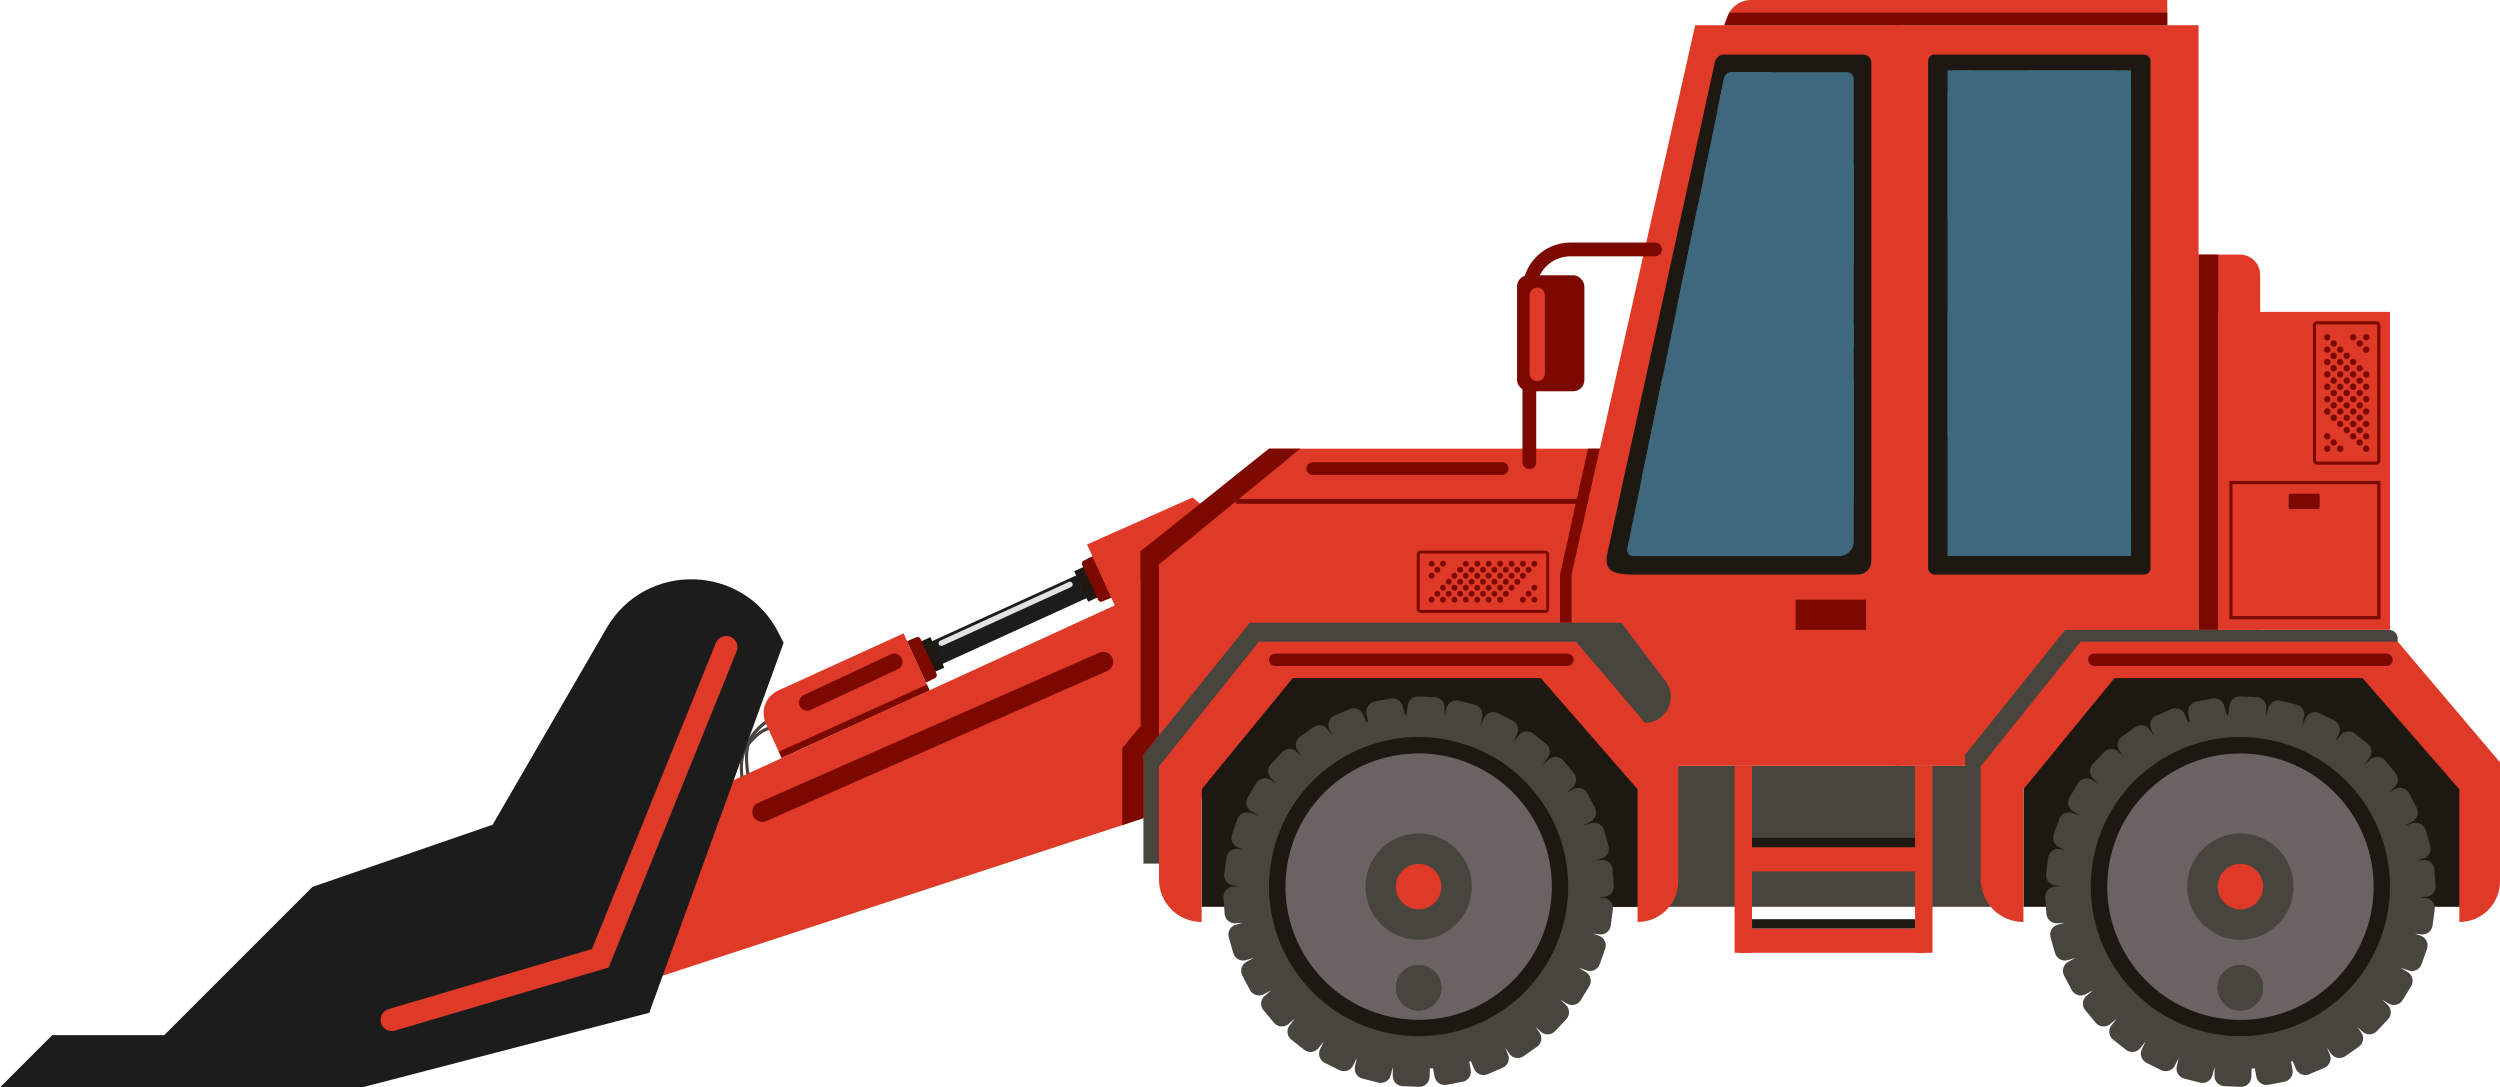 <?xml version="1.0" encoding="UTF-8"?>
<svg xmlns="http://www.w3.org/2000/svg" xmlns:xlink="http://www.w3.org/1999/xlink" viewBox="0 0 402.82 175.21">
  <defs>
    <style>
      .cls-1 {
        fill: #48443e;
      }

      .cls-1, .cls-2, .cls-3, .cls-4, .cls-5, .cls-6, .cls-7, .cls-8, .cls-9, .cls-10 {
        stroke-width: 0px;
      }

      .cls-11, .cls-6, .cls-8 {
        fill: #3d687d;
      }

      .cls-2 {
        fill: #1d1811;
      }

      .cls-3 {
        fill: #1c1c1c;
      }

      .cls-12 {
        isolation: isolate;
      }

      .cls-4 {
        fill: #df3a27;
      }

      .cls-5 {
        fill: none;
      }

      .cls-13 {
        clip-path: url(#clippath-1);
      }

      .cls-7 {
        fill: #e2e2e2;
      }

      .cls-14 {
        clip-path: url(#clippath);
      }

      .cls-8 {
        mix-blend-mode: screen;
      }

      .cls-9 {
        fill: #7c0900;
      }

      .cls-10 {
        fill: #6b6361;
      }
    </style>
    <clipPath id="clippath">
      <path id="SVGID" class="cls-5" d="M298.68,87.89V12.61c0-.54-.44-.99-.99-.99h-18.68c-.59,0-1.1.42-1.22,1l-15.6,75.77c-.13.62.35,1.2.98,1.2h33.81c.94,0,1.71-.76,1.71-1.71Z"/>
    </clipPath>
    <clipPath id="clippath-1">
      <rect id="SVGID-3" data-name="SVGID" class="cls-6" x="289.46" y="35.68" width="78.26" height="29.56" transform="translate(379.05 -278.13) rotate(90)"/>
    </clipPath>
  </defs>
  <g class="cls-12">
    <g id="Layer_2" data-name="Layer 2">
      <g id="Layer_1-2" data-name="Layer 1">
        <g>
          <g>
            <path class="cls-1" d="M130.21,117.16l-.05.52c-.47-.05-.92-.1-1.35-.15-3.6-.41-5.58-.63-8.2,2.75-1.54,1.98-.76,5.97-.13,9.18.17.86.33,1.67.43,2.38l-.52.07c-.1-.69-.26-1.5-.42-2.36-.64-3.31-1.45-7.43.23-9.6,2.8-3.61,5.02-3.36,8.68-2.95.42.05.87.1,1.34.14Z"/>
            <path class="cls-1" d="M131.04,115.54l-.05.52c-.47-.05-.92-.1-1.35-.15-3.6-.41-5.58-.63-8.2,2.75-1.54,1.98-.76,5.97-.13,9.18.17.86.33,1.67.43,2.38l-.52.07c-.1-.69-.26-1.5-.42-2.36-.65-3.31-1.45-7.43.23-9.6,2.8-3.61,5.02-3.36,8.68-2.95.42.05.87.1,1.34.15Z"/>
            <rect class="cls-3" x="159.55" y="85.38" width="4.03" height="29.88" transform="translate(137.36 288.95) rotate(-114.52)"/>
            <rect class="cls-2" x="172.48" y="92.98" width="5.41" height="2.12" transform="translate(162.35 292.47) rotate(-114.53)"/>
            <path class="cls-9" d="M173.51,92.34h6.19c.3,0,.54.24.54.54v1.59h-7.26v-1.59c0-.3.24-.54.54-.54Z" transform="translate(164.93 292.84) rotate(-114.52)"/>
            <rect class="cls-9" x="173.58" y="92.73" width="7.26" height=".78" transform="translate(166.05 293) rotate(-114.52)"/>
            <rect class="cls-2" x="147.37" y="104.5" width="5.41" height="2.12" transform="translate(183.82 -74.79) rotate(65.48)"/>
            <path class="cls-9" d="M145.57,105.14h6.18c.3,0,.54.24.54.54v1.59h-7.26v-1.59c0-.3.24-.54.54-.54Z" transform="translate(183.58 -73.13) rotate(65.48)"/>
            <path class="cls-4" d="M130.72,98.98h10.11v26.21h-6.12c-2.2,0-3.99-1.79-3.99-3.99v-22.22h0Z" transform="translate(181.39 -57.96) rotate(65.48)"/>
            <rect class="cls-9" x="144.42" y="106.09" width="7.26" height=".78" transform="translate(183.47 -72.41) rotate(65.47)"/>
            <polygon class="cls-9" points="149.79 111.24 149.36 110.3 125.49 121.12 125.95 122.12 149.79 111.24"/>
            <path class="cls-7" d="M151.27,103.82c-.1-.22,0-.48.22-.59l20.73-9.46c.22-.1.48,0,.59.22s0,.48-.22.59l-20.73,9.46c-.22.1-.48,0-.59-.22Z"/>
            <path class="cls-4" d="M175.15,87.74l8.46,18.54,20.99-7.51c3.31-1.49,3.95-4.79,1.18-7.13l-13.62-11.49-17.02,7.59Z"/>
            <path class="cls-9" d="M128.86,113.75c-.31-.66-.02-1.45.64-1.76l14.04-6.56c.66-.31,1.45-.02,1.76.64.31.66.02,1.45-.64,1.76l-14.04,6.56c-.66.31-1.45.02-1.76-.64Z"/>
          </g>
          <path class="cls-4" d="M225.81,118.21l-143.62,47.06c-5.3,1.74-11.03-.97-13.06-6.16s.34-11.06,5.41-13.39l137.38-62.99c9.96-4.57,21.72.18,25.72,10.39,4,10.21-1.41,21.68-11.83,25.09Z"/>
          <polygon class="cls-4" points="260.02 117.61 186.74 117.61 186.74 86.56 204.48 72.29 260.02 72.29 260.02 117.61"/>
          <rect class="cls-1" x="253.22" y="123.39" width="70" height="22.72"/>
          <polygon class="cls-4" points="305.76 123.39 253.22 123.39 253.22 92.57 273.14 4.06 305.76 4.06 305.76 123.39"/>
          <path class="cls-2" d="M262.76,92.57h36.62c1.18,0,2.14-.96,2.14-2.14V10.09c0-.72-.58-1.3-1.3-1.3h-22.59c-.47,0-.92.36-1.27,1.01l-17.26,78.84c-.59,2.5-.29,3.92,3.67,3.92Z"/>
          <path class="cls-6" d="M298.68,87.26V12.7c0-.59-.48-1.07-1.07-1.07h-18.55c-.62,0-1.15.43-1.27,1.04l-15.6,75.77c-.12.6.33,1.16.94,1.16h33.22c1.29,0,2.34-1.05,2.34-2.34Z"/>
          <g class="cls-14">
            <polygon class="cls-8" points="301.94 84.81 319.64 84.81 268.51 26.93 250.81 26.93 301.94 84.81"/>
            <polygon class="cls-8" points="292.39 108.71 310.08 108.71 258.96 50.83 241.26 50.83 292.39 108.71"/>
            <polygon class="cls-8" points="314.12 73.56 317.38 73.56 263.16 12.07 259.9 12.07 314.12 73.56"/>
            <polygon class="cls-8" points="308.54 53.83 322.75 53.83 281.72 7.37 267.51 7.37 308.54 53.83"/>
          </g>
          <rect class="cls-9" x="289.32" y="96.62" width="11.36" height="4.87"/>
          <rect class="cls-4" x="305.76" y="4.06" width="48.49" height="119.34"/>
          <g>
            <rect class="cls-2" x="310.67" y="8.79" width="35.83" height="83.78" rx="1.01" ry="1.01" transform="translate(657.18 101.36) rotate(180)"/>
            <g>
              <rect id="SVGID-2" data-name="SVGID" class="cls-11" x="289.46" y="35.68" width="78.26" height="29.56" transform="translate(379.05 -278.13) rotate(90)"/>
              <g class="cls-13">
                <polygon class="cls-8" points="346.29 71.79 363.99 71.79 312.87 13.91 295.17 13.91 346.29 71.79"/>
                <polygon class="cls-8" points="346.29 106.94 363.99 106.94 312.87 49.06 295.17 49.06 346.29 106.94"/>
                <polygon class="cls-8" points="368.03 71.79 371.29 71.79 317.07 10.3 313.81 10.3 368.03 71.79"/>
                <polygon class="cls-8" points="362.45 52.06 376.65 52.06 335.62 5.6 321.42 5.6 362.45 52.06"/>
                <polygon class="cls-8" points="379.89 52.06 382.51 52.06 341.48 5.6 338.86 5.6 379.89 52.06"/>
              </g>
            </g>
          </g>
          <rect class="cls-4" x="305.38" y="4.06" width=".78" height="119.34"/>
          <path class="cls-4" d="M349.21,0h-67.06c-2.24,0-4.06,1.82-4.06,4.06h71.12s0-4.06,0-4.06Z"/>
          <polygon class="cls-9" points="278.64 2.03 349.21 2.03 349.21 4.06 277.79 4.06 278.64 2.03"/>
          <path class="cls-4" d="M354.26,41.02h6.66c1.8,0,3.26,1.46,3.26,3.26v57.2h-9.92v-60.47h0Z"/>
          <rect class="cls-9" x="354.26" y="41.02" width="3.16" height="60.47"/>
          <g>
            <polygon class="cls-2" points="396.71 122.91 383.15 106.11 339.98 106.11 326.04 122.91 326.04 146.11 396.71 146.11 396.71 122.91"/>
            <path class="cls-1" d="M332.76,101.49l-16.11,20.11v17.54h6.88v-13.87l14.67-17.91h48.13v-4.49c0-.76-.62-1.38-1.38-1.38h-52.19Z"/>
            <path class="cls-4" d="M386.33,103.39h-51.07l-16.11,20.11v18.18c0,3.8,3.08,6.88,6.88,6.88v-21.39l14.67-17.91h39.97l15.6,17.91v21.39c3.62,0,6.55-2.93,6.55-6.55v-19.17l-16.49-19.46Z"/>
            <g>
              <path class="cls-1" d="M390.9,144.69l-.97-.13.98-.07c.91-.07,1.59-.85,1.53-1.76l-.19-2.63c-.07-.91-.86-1.59-1.76-1.53l-1.14.08,1.1-.31c.88-.25,1.38-1.16,1.13-2.04l-.73-2.54c-.25-.88-1.16-1.38-2.04-1.13l-1.26.36,1.16-.61c.8-.43,1.11-1.42.69-2.23l-1.23-2.33c-.43-.8-1.42-1.11-2.23-.69l-1.2.64s1.04-.88,1.04-.88c.7-.58.79-1.62.21-2.32l-1.69-2.03c-.58-.7-1.62-.79-2.32-.21l-1.05.88s.84-1.08.84-1.08c.56-.71.44-1.75-.27-2.31l-2.07-1.63c-.71-.56-1.75-.44-2.31.27l-.85,1.07s.59-1.24.59-1.24c.4-.82.07-1.8-.75-2.21l-2.36-1.17c-.82-.4-1.8-.07-2.21.75l-.6,1.22s.3-1.33.3-1.33c.22-.88-.31-1.78-1.19-2l-2.56-.65c-.88-.22-1.78.31-2,1.19l-.34,1.32s.01-1.37.01-1.37c.04-.91-.67-1.68-1.58-1.71l-2.64-.11c-.91-.04-1.68.67-1.71,1.58l-.23,1.37c-.17.01,0,.03-.17.04l-.42-1.35c-.17-.89-1.03-1.48-1.93-1.31l-2.59.49c-.89.17-1.48,1.03-1.31,1.92l.25,1.34c-.09.03-.17.05-.26.07l-.53-1.25c-.36-.84-1.33-1.23-2.16-.87l-2.43,1.04c-.84.36-1.23,1.33-.87,2.16l.47,1.09-.68-.97c-.52-.75-1.55-.93-2.3-.41l-2.16,1.51c-.75.52-.93,1.55-.41,2.3l.65.92-.82-.77c-.66-.62-1.71-.59-2.33.07l-1.81,1.92c-.62.66-.59,1.71.07,2.33l.89.83-1.04-.63c-.78-.47-1.79-.23-2.27.55l-1.37,2.25c-.47.78-.23,1.79.55,2.27l1.16.71s-1.29-.45-1.29-.45c-.86-.3-1.8.15-2.1,1.01l-.88,2.49c-.3.86.15,1.8,1.01,2.1l.95.34-1-.13c-.9-.12-1.73.51-1.85,1.41l-.35,2.61c-.12.9.51,1.73,1.41,1.85l.97.13-.98.07c-.91.07-1.59.86-1.53,1.76l.19,2.63c.07.91.85,1.59,1.76,1.53l1.14-.08-1.1.31c-.88.25-1.38,1.16-1.13,2.04l.73,2.54c.25.88,1.16,1.38,2.04,1.13l1.26-.36-1.16.61c-.8.43-1.11,1.42-.69,2.23l1.23,2.33c.43.8,1.42,1.11,2.23.69l1.2-.64s-1.04.88-1.04.88c-.7.58-.79,1.62-.21,2.32l1.69,2.03c.58.7,1.62.79,2.32.21l1.05-.88s-.84,1.08-.84,1.08c-.56.71-.44,1.75.27,2.31l2.07,1.63c.71.56,1.75.44,2.31-.27l.85-1.07s-.59,1.24-.59,1.24c-.4.82-.07,1.8.75,2.21l2.36,1.17c.82.4,1.8.07,2.21-.75l.6-1.22s-.3,1.33-.3,1.33c-.22.88.31,1.78,1.19,2l2.56.65c.88.22,1.78-.31,2-1.19l.34-1.32s-.01,1.37-.01,1.37c-.04.91.67,1.68,1.58,1.71l2.64.11c.91.04,1.68-.67,1.71-1.58l.05-1.37c.17-.01.34-.03.51-.04l.25,1.35c.17.89,1.03,1.48,1.93,1.31l2.59-.49c.89-.17,1.48-1.03,1.31-1.92l-.25-1.34c.09-.03.17-.05.26-.07l.53,1.25c.36.84,1.33,1.23,2.16.87l2.43-1.04c.84-.36,1.23-1.33.87-2.16l-.47-1.09.68.97c.52.75,1.55.93,2.3.41l2.16-1.51c.75-.52.93-1.55.41-2.3l-.65-.92.82.77c.66.62,1.71.59,2.33-.07l1.81-1.92c.62-.66.59-1.71-.07-2.33l-.89-.83,1.04.63c.78.47,1.79.23,2.27-.55l1.37-2.25c.47-.78.23-1.79-.55-2.27l-1.16-.71s1.29.45,1.29.45c.86.3,1.8-.15,2.1-1.01l.88-2.49c.3-.86-.15-1.8-1.01-2.1l-.95-.34,1,.13c.9.12,1.73-.51,1.85-1.41l.35-2.61c.12-.9-.51-1.73-1.41-1.85Z"/>
              <circle class="cls-2" cx="360.99" cy="142.86" r="24.1" transform="translate(138.63 461.1) rotate(-76.65)"/>
              <circle class="cls-10" cx="360.99" cy="142.86" r="21.46" transform="translate(161.97 476.2) rotate(-80.75)"/>
              <circle class="cls-1" cx="360.99" cy="142.86" r="8.57"/>
              <path class="cls-4" d="M357.33,142.86c0-2.02,1.64-3.66,3.66-3.66s3.66,1.64,3.66,3.66-1.64,3.66-3.66,3.66-3.66-1.64-3.66-3.66Z"/>
              <g>
                <circle class="cls-1" cx="360.99" cy="159.15" r="3.66"/>
                <circle class="cls-1" cx="360.99" cy="159.15" r="3.66"/>
                <circle class="cls-1" cx="360.99" cy="159.15" r="3.66"/>
              </g>
            </g>
          </g>
          <g>
            <polygon class="cls-2" points="264.3 122.91 250.74 106.11 207.57 106.11 193.62 122.91 193.62 146.11 264.3 146.11 264.3 122.91"/>
            <path class="cls-1" d="M201.41,100.32l-17.17,21.29v17.54h6.88v-13.87l14.67-17.91h51.5l7.71,9.1c3.48.01,5.46-3.97,3.35-6.73l-7.12-9.41h-59.81Z"/>
            <path class="cls-4" d="M253.92,103.39h-51.07l-16.11,20.11v18.18c0,3.8,3.08,6.88,6.88,6.88v-21.39l14.67-17.91h39.97l15.6,17.91v21.39c3.62,0,6.55-2.93,6.55-6.55v-19.17l-16.49-19.46Z"/>
            <g>
              <path class="cls-1" d="M258.49,144.69l-.97-.13.98-.07c.91-.07,1.59-.85,1.53-1.76l-.19-2.63c-.07-.91-.85-1.59-1.76-1.53l-1.14.08,1.1-.31c.88-.25,1.38-1.16,1.13-2.04l-.73-2.54c-.25-.88-1.16-1.38-2.04-1.13l-1.26.36,1.16-.61c.8-.43,1.11-1.42.69-2.23l-1.23-2.33c-.43-.8-1.42-1.11-2.23-.69l-1.2.64s1.04-.88,1.04-.88c.7-.58.79-1.62.21-2.32l-1.69-2.03c-.58-.7-1.62-.79-2.32-.21l-1.05.88s.84-1.08.84-1.08c.56-.71.44-1.75-.27-2.31l-2.07-1.63c-.71-.56-1.75-.44-2.31.27l-.85,1.07s.59-1.24.59-1.24c.4-.82.07-1.8-.75-2.21l-2.36-1.17c-.82-.4-1.8-.07-2.21.75l-.6,1.22s.3-1.33.3-1.33c.22-.88-.31-1.78-1.19-2l-2.56-.65c-.88-.22-1.78.31-2,1.19l-.34,1.32s.01-1.37.01-1.37c.04-.91-.67-1.68-1.58-1.71l-2.64-.11c-.91-.04-1.68.67-1.71,1.58l-.23,1.37c-.17.01,0,.03-.17.04l-.42-1.35c-.17-.89-1.03-1.48-1.93-1.31l-2.59.49c-.89.17-1.48,1.03-1.31,1.92l.25,1.34c-.09.03-.17.05-.26.07l-.53-1.25c-.36-.84-1.33-1.23-2.16-.87l-2.43,1.04c-.84.36-1.23,1.33-.87,2.16l.47,1.09-.68-.97c-.52-.75-1.55-.93-2.3-.41l-2.16,1.51c-.75.52-.93,1.55-.41,2.3l.65.92-.82-.77c-.66-.62-1.71-.59-2.33.07l-1.81,1.92c-.62.66-.59,1.71.07,2.33l.89.83-1.04-.63c-.78-.47-1.79-.23-2.27.55l-1.37,2.25c-.47.78-.23,1.79.55,2.27l1.16.71s-1.29-.45-1.29-.45c-.86-.3-1.8.15-2.1,1.01l-.88,2.49c-.3.86.15,1.8,1.01,2.1l.95.34-1-.13c-.9-.12-1.73.51-1.85,1.41l-.35,2.61c-.12.9.51,1.73,1.41,1.85l.97.13-.98.07c-.91.07-1.59.86-1.53,1.76l.19,2.63c.07.91.85,1.59,1.76,1.53l1.14-.08-1.1.31c-.88.25-1.38,1.16-1.13,2.04l.73,2.54c.25.88,1.16,1.38,2.04,1.13l1.26-.36-1.16.61c-.8.43-1.11,1.42-.69,2.23l1.23,2.33c.43.8,1.42,1.11,2.23.69l1.2-.64s-1.04.88-1.04.88c-.7.58-.79,1.62-.21,2.32l1.69,2.03c.58.7,1.62.79,2.32.21l1.05-.88s-.84,1.08-.84,1.08c-.56.71-.44,1.75.27,2.31l2.07,1.63c.71.56,1.75.44,2.31-.27l.85-1.07s-.59,1.24-.59,1.24c-.4.82-.07,1.8.75,2.21l2.36,1.17c.82.4,1.8.07,2.21-.75l.6-1.22s-.3,1.33-.3,1.33c-.22.88.31,1.78,1.19,2l2.56.65c.88.22,1.78-.31,2-1.19l.34-1.32s-.01,1.37-.01,1.37c-.04.91.67,1.68,1.58,1.71l2.64.11c.91.04,1.68-.67,1.71-1.58l.05-1.37c.17-.01.34-.03.51-.04l.25,1.35c.17.89,1.03,1.48,1.93,1.31l2.59-.49c.89-.17,1.48-1.03,1.31-1.92l-.25-1.34c.09-.03.17-.05.26-.07l.53,1.25c.36.84,1.33,1.23,2.16.87l2.43-1.04c.84-.36,1.23-1.33.87-2.16l-.47-1.09.68.97c.52.75,1.55.93,2.3.41l2.16-1.51c.75-.52.93-1.55.41-2.3l-.65-.92.82.77c.66.62,1.71.59,2.33-.07l1.81-1.92c.62-.66.59-1.71-.07-2.33l-.89-.83,1.04.63c.78.47,1.79.23,2.26-.55l1.37-2.25c.47-.78.23-1.79-.55-2.27l-1.16-.71s1.29.45,1.29.45c.86.3,1.8-.15,2.1-1.01l.88-2.49c.3-.86-.15-1.8-1.01-2.1l-.95-.34,1,.13c.9.12,1.73-.51,1.85-1.41l.35-2.61c.12-.9-.51-1.73-1.41-1.85Z"/>
              <circle class="cls-2" cx="228.58" cy="142.86" r="24.1" transform="translate(36.8 332.27) rotate(-76.65)"/>
              <circle class="cls-10" cx="228.58" cy="142.86" r="21.46" transform="translate(50.84 345.5) rotate(-80.75)"/>
              <circle class="cls-1" cx="228.58" cy="142.86" r="8.57"/>
              <path class="cls-4" d="M224.92,142.86c0-2.02,1.64-3.66,3.66-3.66s3.66,1.64,3.66,3.66-1.64,3.66-3.66,3.66-3.66-1.64-3.66-3.66Z"/>
              <g>
                <circle class="cls-1" cx="228.58" cy="159.15" r="3.66"/>
                <circle class="cls-1" cx="228.58" cy="159.15" r="3.66"/>
                <circle class="cls-1" cx="228.58" cy="159.15" r="3.66"/>
              </g>
            </g>
          </g>
          <rect class="cls-4" x="345.63" y="62.04" width="51.24" height="27.67" transform="translate(295.38 447.12) rotate(-90)"/>
          <g>
            <g>
              <path class="cls-9" d="M374.98,54.86c-.29,0-.52-.23-.52-.52s.23-.52.52-.52.52.23.52.52-.23.52-.52.52Z"/>
              <path class="cls-9" d="M374.98,56.86c-.29,0-.52-.23-.52-.52s.23-.52.52-.52.52.23.52.52-.23.52-.52.52Z"/>
              <path class="cls-9" d="M374.98,58.85c-.29,0-.52-.23-.52-.52s.23-.52.52-.52.52.23.52.52-.23.52-.52.52Z"/>
              <path class="cls-9" d="M374.98,60.85c-.29,0-.52-.23-.52-.52s.23-.52.52-.52.52.23.52.52-.23.52-.52.52Z"/>
              <path class="cls-9" d="M374.98,62.84c-.29,0-.52-.23-.52-.52s.23-.52.52-.52.52.23.52.52-.23.52-.52.52Z"/>
              <path class="cls-9" d="M374.98,64.84c-.29,0-.52-.23-.52-.52s.23-.52.52-.52.52.23.52.52-.23.52-.52.52Z"/>
              <path class="cls-9" d="M374.98,66.83c-.29,0-.52-.23-.52-.52s.23-.52.52-.52.52.23.52.52-.23.52-.52.52Z"/>
              <path class="cls-9" d="M374.98,70.82c-.29,0-.52-.23-.52-.52s.23-.52.52-.52.52.23.52.52-.23.52-.52.52Z"/>
              <path class="cls-9" d="M374.98,72.82c-.29,0-.52-.23-.52-.52s.23-.52.52-.52.52.23.52.52-.23.52-.52.52Z"/>
              <path class="cls-9" d="M376.02,55.86c-.29,0-.52-.23-.52-.52s.23-.52.52-.52.52.23.52.52-.23.52-.52.52Z"/>
              <path class="cls-9" d="M376.02,57.86c-.29,0-.52-.23-.52-.52s.23-.52.52-.52.52.23.52.52-.23.52-.52.52Z"/>
              <path class="cls-9" d="M376.02,59.85c-.29,0-.52-.23-.52-.52s.23-.52.52-.52.52.23.52.52-.23.52-.52.52Z"/>
              <path class="cls-9" d="M376.02,61.85c-.29,0-.52-.23-.52-.52s.23-.52.52-.52.52.23.52.52-.23.52-.52.52Z"/>
              <path class="cls-9" d="M376.02,63.84c-.29,0-.52-.23-.52-.52s.23-.52.52-.52.52.23.52.52-.23.52-.52.52Z"/>
              <path class="cls-9" d="M376.02,65.84c-.29,0-.52-.23-.52-.52s.23-.52.52-.52.52.23.52.52-.23.52-.52.52Z"/>
              <path class="cls-9" d="M376.02,67.83c-.29,0-.52-.23-.52-.52s.23-.52.52-.52.52.23.52.52-.23.52-.52.52Z"/>
              <path class="cls-9" d="M376.02,71.82c-.29,0-.52-.23-.52-.52s.23-.52.52-.52.52.23.52.52-.23.52-.52.52Z"/>
              <path class="cls-9" d="M377.07,56.86c-.29,0-.52-.23-.52-.52s.23-.52.52-.52.52.23.52.52-.23.52-.52.52Z"/>
              <path class="cls-9" d="M377.07,58.85c-.29,0-.52-.23-.52-.52s.23-.52.52-.52.52.23.52.52-.23.52-.52.52Z"/>
              <path class="cls-9" d="M377.07,60.85c-.29,0-.52-.23-.52-.52s.23-.52.52-.52.52.23.52.52-.23.52-.52.52Z"/>
              <path class="cls-9" d="M377.07,62.84c-.29,0-.52-.23-.52-.52s.23-.52.52-.52.52.23.52.52-.23.52-.52.52Z"/>
              <path class="cls-9" d="M377.07,64.84c-.29,0-.52-.23-.52-.52s.23-.52.52-.52.52.23.52.52-.23.52-.52.52Z"/>
              <path class="cls-9" d="M377.07,66.83c-.29,0-.52-.23-.52-.52s.23-.52.52-.52.52.23.52.52-.23.52-.52.52Z"/>
              <path class="cls-9" d="M377.07,68.83c-.29,0-.52-.23-.52-.52s.23-.52.52-.52.52.23.52.52-.23.52-.52.52Z"/>
              <path class="cls-9" d="M377.07,72.82c-.29,0-.52-.23-.52-.52s.23-.52.52-.52.52.23.52.52-.23.52-.52.52Z"/>
              <path class="cls-9" d="M378.12,57.86c-.29,0-.52-.23-.52-.52s.23-.52.52-.52.52.23.52.52-.23.52-.52.52Z"/>
              <path class="cls-9" d="M378.12,59.85c-.29,0-.52-.23-.52-.52s.23-.52.52-.52.52.23.52.52-.23.52-.52.52Z"/>
              <path class="cls-9" d="M378.12,61.85c-.29,0-.52-.23-.52-.52s.23-.52.52-.52.52.23.52.52-.23.52-.52.52Z"/>
              <path class="cls-9" d="M378.12,63.84c-.29,0-.52-.23-.52-.52s.23-.52.52-.52.52.23.52.52-.23.52-.52.52Z"/>
              <path class="cls-9" d="M378.12,65.84c-.29,0-.52-.23-.52-.52s.23-.52.52-.52.52.23.52.52-.23.52-.52.52Z"/>
              <path class="cls-9" d="M378.12,67.83c-.29,0-.52-.23-.52-.52s.23-.52.52-.52.52.23.52.52-.23.52-.52.52Z"/>
              <path class="cls-9" d="M378.12,69.83c-.29,0-.52-.23-.52-.52s.23-.52.52-.52.52.23.52.52-.23.52-.52.52Z"/>
              <path class="cls-9" d="M379.16,54.86c-.29,0-.52-.23-.52-.52s.23-.52.52-.52.52.23.52.52-.23.52-.52.52Z"/>
              <path class="cls-9" d="M379.16,58.85c-.29,0-.52-.23-.52-.52s.23-.52.52-.52.52.23.52.52-.23.52-.52.52Z"/>
              <path class="cls-9" d="M379.16,60.85c-.29,0-.52-.23-.52-.52s.23-.52.52-.52.52.23.52.52-.23.52-.52.52Z"/>
              <circle class="cls-9" cx="379.16" cy="62.32" r=".52"/>
              <path class="cls-9" d="M379.16,64.84c-.29,0-.52-.23-.52-.52s.23-.52.52-.52.52.23.52.52-.23.52-.52.52Z"/>
              <path class="cls-9" d="M379.16,66.83c-.29,0-.52-.23-.52-.52s.23-.52.52-.52.52.23.52.52-.23.52-.52.52Z"/>
              <path class="cls-9" d="M379.16,68.83c-.29,0-.52-.23-.52-.52s.23-.52.52-.52.52.23.52.52-.23.52-.52.52Z"/>
              <path class="cls-9" d="M379.16,70.82c-.29,0-.52-.23-.52-.52s.23-.52.52-.52.52.23.52.52-.23.52-.52.52Z"/>
              <path class="cls-9" d="M381.26,54.86c-.29,0-.52-.23-.52-.52s.23-.52.52-.52.52.23.52.52-.23.52-.52.52Z"/>
              <path class="cls-9" d="M381.26,56.86c-.29,0-.52-.23-.52-.52s.23-.52.52-.52.52.23.52.52-.23.52-.52.52Z"/>
              <path class="cls-9" d="M381.26,60.85c-.29,0-.52-.23-.52-.52s.23-.52.52-.52.52.23.52.52-.23.52-.52.52Z"/>
              <path class="cls-9" d="M381.26,62.84c-.29,0-.52-.23-.52-.52s.23-.52.52-.52.52.23.52.52-.23.52-.52.52Z"/>
              <path class="cls-9" d="M381.26,64.84c-.29,0-.52-.23-.52-.52s.23-.52.52-.52.52.23.52.52-.23.52-.52.52Z"/>
              <path class="cls-9" d="M381.26,66.83c-.29,0-.52-.23-.52-.52s.23-.52.52-.52.52.23.52.52-.23.52-.52.52Z"/>
              <path class="cls-9" d="M381.26,68.83c-.29,0-.52-.23-.52-.52s.23-.52.52-.52.52.23.52.52-.23.52-.52.52Z"/>
              <path class="cls-9" d="M381.26,70.82c-.29,0-.52-.23-.52-.52s.23-.52.52-.52.52.23.52.52-.23.52-.52.52Z"/>
              <path class="cls-9" d="M381.26,72.82c-.29,0-.52-.23-.52-.52s.23-.52.52-.52.52.23.52.52-.23.52-.52.52Z"/>
              <path class="cls-9" d="M380.21,55.86c-.29,0-.52-.23-.52-.52s.23-.52.52-.52.52.23.52.52-.23.52-.52.52Z"/>
              <path class="cls-9" d="M380.21,59.85c-.29,0-.52-.23-.52-.52s.23-.52.52-.52.52.23.52.52-.23.52-.52.52Z"/>
              <path class="cls-9" d="M380.21,61.85c-.29,0-.52-.23-.52-.52s.23-.52.52-.52.52.23.52.52-.23.52-.52.52Z"/>
              <path class="cls-9" d="M380.21,63.84c-.29,0-.52-.23-.52-.52s.23-.52.52-.52.52.23.52.52-.23.52-.52.52Z"/>
              <path class="cls-9" d="M380.21,65.84c-.29,0-.52-.23-.52-.52s.23-.52.52-.52.52.23.52.52-.23.52-.52.52Z"/>
              <path class="cls-9" d="M380.21,67.83c-.29,0-.52-.23-.52-.52s.23-.52.52-.52.52.23.52.52-.23.52-.52.52Z"/>
              <path class="cls-9" d="M380.21,69.83c-.29,0-.52-.23-.52-.52s.23-.52.52-.52.52.23.52.52-.23.52-.52.52Z"/>
              <path class="cls-9" d="M380.21,71.82c-.29,0-.52-.23-.52-.52s.23-.52.52-.52.52.23.52.52-.23.52-.52.52Z"/>
            </g>
            <path class="cls-9" d="M382.89,74.88h-9.54c-.37,0-.67-.3-.67-.67v-21.78c0-.37.3-.67.67-.67h9.54c.37,0,.67.3.67.67v21.78c0,.37-.3.67-.67.67ZM373.34,52.27c-.09,0-.16.07-.16.16v21.78c0,.09.07.16.16.16h9.54c.09,0,.16-.07.16-.16v-21.78c0-.09-.07-.16-.16-.16h-9.54Z"/>
          </g>
          <path class="cls-9" d="M383.56,99.78h-24.35v-22.29h24.35v22.29ZM359.72,99.27h23.33v-21.26h-23.33v21.26Z"/>
          <rect class="cls-9" x="370.03" y="78.28" width="2.48" height="5" rx=".26" ry=".26" transform="translate(290.49 452.05) rotate(-90)"/>
          <rect class="cls-4" x="279.49" y="123.39" width="2.81" height="30.13"/>
          <rect class="cls-4" x="308.57" y="123.39" width="2.81" height="30.13"/>
          <rect class="cls-4" x="293.29" y="123.39" width="3.91" height="30.13" transform="translate(433.71 -156.79) rotate(90)"/>
          <rect class="cls-4" x="293.29" y="136.5" width="3.91" height="30.13" transform="translate(446.82 -143.68) rotate(90)"/>
          <rect class="cls-2" x="282.3" y="148.11" width="26.27" height="1.5"/>
          <rect class="cls-2" x="282.3" y="135" width="26.27" height="1.5"/>
          <polygon class="cls-9" points="186.74 86.56 186.74 118.48 184.24 121.6 184.24 131.82 180.82 132.95 180.82 120.54 183.78 116.98 183.78 88.82 186.74 86.56"/>
          <path class="cls-3" d="M126.25,103.61l-21.64,59.58-46.29,12.02H0l8.42-8.42h18.04l23.89-23.89,29.02-10.01,18.36-31.68c6.31-10.88,22.18-10.38,27.78.88l.75,1.5Z"/>
          <path class="cls-4" d="M63.13,166.12c-.78,0-1.5-.51-1.73-1.29-.28-.95.26-1.96,1.22-2.24l32.76-9.67,19.96-49.32c.38-.92,1.43-1.36,2.35-1,.92.37,1.37,1.43,1,2.35l-20.62,50.94-34.43,10.17c-.17.05-.34.07-.51.07Z"/>
          <polygon class="cls-9" points="204.48 72.29 209.52 72.29 183.78 93.36 183.78 88.82 204.48 72.29"/>
          <g>
            <g>
              <path class="cls-9" d="M246.75,90.84c0-.27.22-.48.48-.48s.48.22.48.48-.22.48-.48.48-.48-.22-.48-.48Z"/>
              <circle class="cls-9" cx="245.39" cy="90.84" r=".48"/>
              <circle class="cls-9" cx="243.55" cy="90.84" r=".48"/>
              <path class="cls-9" d="M241.23,90.84c0-.27.22-.48.48-.48s.48.22.48.48-.22.48-.48.48-.48-.22-.48-.48Z"/>
              <circle class="cls-9" cx="239.87" cy="90.84" r=".48"/>
              <path class="cls-9" d="M237.55,90.84c0-.27.22-.48.48-.48s.48.22.48.48-.22.48-.48.48-.48-.22-.48-.48Z"/>
              <path class="cls-9" d="M235.71,90.84c0-.27.22-.48.48-.48s.48.22.48.48-.22.48-.48.48-.48-.22-.48-.48Z"/>
              <path class="cls-9" d="M232.03,90.84c0-.27.22-.48.48-.48s.48.22.48.48-.22.48-.48.48-.48-.22-.48-.48Z"/>
              <path class="cls-9" d="M230.19,90.84c0-.27.22-.48.48-.48s.48.22.48.48-.22.48-.48.48-.48-.22-.48-.48Z"/>
              <path class="cls-9" d="M245.83,91.81c0-.27.22-.48.48-.48s.48.22.48.48-.22.48-.48.48-.48-.22-.48-.48Z"/>
              <circle class="cls-9" cx="244.47" cy="91.81" r=".48"/>
              <circle class="cls-9" cx="242.63" cy="91.81" r=".48"/>
              <circle class="cls-9" cx="240.79" cy="91.81" r=".48"/>
              <circle class="cls-9" cx="238.95" cy="91.81" r=".48"/>
              <path class="cls-9" d="M236.63,91.81c0-.27.22-.48.48-.48s.48.22.48.48-.22.48-.48.48-.48-.22-.48-.48Z"/>
              <circle class="cls-9" cx="235.27" cy="91.81" r=".48"/>
              <circle class="cls-9" cx="231.59" cy="91.81" r=".48"/>
              <circle class="cls-9" cx="245.39" cy="92.77" r=".48"/>
              <circle class="cls-9" cx="243.55" cy="92.77" r=".48"/>
              <path class="cls-9" d="M241.23,92.77c0-.27.22-.48.48-.48s.48.22.48.48-.22.48-.48.48-.48-.22-.48-.48Z"/>
              <circle class="cls-9" cx="239.87" cy="92.77" r=".48"/>
              <path class="cls-9" d="M237.55,92.77c0-.27.22-.48.48-.48s.48.22.48.48-.22.48-.48.48-.48-.22-.48-.48Z"/>
              <path class="cls-9" d="M235.71,92.77c0-.27.22-.48.48-.48s.48.22.48.48-.22.48-.48.48-.48-.22-.48-.48Z"/>
              <path class="cls-9" d="M233.87,92.77c0-.27.22-.48.48-.48s.48.22.48.48-.22.48-.48.48-.48-.22-.48-.48Z"/>
              <path class="cls-9" d="M230.19,92.77c0-.27.22-.48.48-.48s.48.22.48.48-.22.48-.48.48-.48-.22-.48-.48Z"/>
              <circle class="cls-9" cx="244.47" cy="93.74" r=".48"/>
              <circle class="cls-9" cx="242.63" cy="93.74" r=".48"/>
              <circle class="cls-9" cx="240.79" cy="93.74" r=".48"/>
              <circle class="cls-9" cx="238.95" cy="93.74" r=".48"/>
              <path class="cls-9" d="M236.63,93.74c0-.27.22-.48.48-.48s.48.22.48.48-.22.48-.48.48-.48-.22-.48-.48Z"/>
              <circle class="cls-9" cx="235.27" cy="93.74" r=".48"/>
              <path class="cls-9" d="M232.95,93.74c0-.27.22-.48.48-.48s.48.22.48.48-.22.48-.48.48-.48-.22-.48-.48Z"/>
              <path class="cls-9" d="M246.75,94.7c0-.27.22-.48.48-.48s.48.22.48.48-.22.48-.48.48-.48-.22-.48-.48Z"/>
              <path class="cls-9" d="M243.07,94.7c0-.27.22-.48.48-.48s.48.22.48.48-.22.48-.48.48-.48-.22-.48-.48Z"/>
              <path class="cls-9" d="M241.23,94.7c0-.27.22-.48.48-.48s.48.22.48.48-.22.48-.48.48-.48-.22-.48-.48Z"/>
              <path class="cls-9" d="M239.39,94.7c0-.27.22-.48.48-.48s.48.22.48.48-.22.48-.48.48-.48-.22-.48-.48Z"/>
              <path class="cls-9" d="M237.55,94.7c0-.27.22-.48.48-.48s.48.22.48.48-.22.48-.48.48-.48-.22-.48-.48Z"/>
              <path class="cls-9" d="M235.71,94.7c0-.27.22-.48.48-.48s.48.22.48.48-.22.48-.48.48-.48-.22-.48-.48Z"/>
              <path class="cls-9" d="M233.87,94.7c0-.27.22-.48.48-.48s.48.22.48.48-.22.48-.48.48-.48-.22-.48-.48Z"/>
              <path class="cls-9" d="M232.03,94.7c0-.27.22-.48.48-.48s.48.22.48.48-.22.48-.48.48-.48-.22-.48-.48Z"/>
              <path class="cls-9" d="M246.75,96.63c0-.27.22-.48.48-.48s.48.22.48.48-.22.48-.48.48-.48-.22-.48-.48Z"/>
              <path class="cls-9" d="M244.91,96.63c0-.27.22-.48.48-.48s.48.22.48.48-.22.48-.48.48-.48-.22-.48-.48Z"/>
              <path class="cls-9" d="M241.23,96.63c0-.27.22-.48.48-.48s.48.22.48.48-.22.48-.48.48-.48-.22-.48-.48Z"/>
              <path class="cls-9" d="M239.39,96.63c0-.27.22-.48.48-.48s.48.22.48.48-.22.48-.48.48-.48-.22-.48-.48Z"/>
              <path class="cls-9" d="M237.55,96.63c0-.27.22-.48.48-.48s.48.22.48.48-.22.48-.48.48-.48-.22-.48-.48Z"/>
              <path class="cls-9" d="M235.71,96.63c0-.27.22-.48.48-.48s.48.22.48.48-.22.48-.48.48-.48-.22-.48-.48Z"/>
              <path class="cls-9" d="M233.87,96.63c0-.27.22-.48.48-.48s.48.22.48.48-.22.48-.48.48-.48-.22-.48-.48Z"/>
              <path class="cls-9" d="M232.03,96.63c0-.27.22-.48.48-.48s.48.22.48.48-.22.48-.48.48-.48-.22-.48-.48Z"/>
              <path class="cls-9" d="M230.19,96.63c0-.27.22-.48.48-.48s.48.22.48.48-.22.48-.48.48-.48-.22-.48-.48Z"/>
              <path class="cls-9" d="M245.83,95.67c0-.27.22-.48.48-.48s.48.22.48.48-.22.48-.48.48-.48-.22-.48-.48Z"/>
              <path class="cls-9" d="M242.15,95.67c0-.27.22-.48.48-.48s.48.22.48.48-.22.48-.48.48-.48-.22-.48-.48Z"/>
              <path class="cls-9" d="M240.31,95.67c0-.27.22-.48.48-.48s.48.22.48.48-.22.48-.48.48-.48-.22-.48-.48Z"/>
              <path class="cls-9" d="M238.47,95.67c0-.27.22-.48.48-.48s.48.22.48.48-.22.48-.48.48-.48-.22-.48-.48Z"/>
              <path class="cls-9" d="M236.63,95.67c0-.27.22-.48.48-.48s.48.22.48.48-.22.48-.48.48-.48-.22-.48-.48Z"/>
              <path class="cls-9" d="M234.79,95.67c0-.27.22-.48.48-.48s.48.22.48.48-.22.48-.48.48-.48-.22-.48-.48Z"/>
              <path class="cls-9" d="M232.95,95.67c0-.27.22-.48.48-.48s.48.22.48.48-.22.48-.48.48-.48-.22-.48-.48Z"/>
              <path class="cls-9" d="M231.11,95.67c0-.27.22-.48.48-.48s.48.22.48.48-.22.48-.48.48-.48-.22-.48-.48Z"/>
            </g>
            <path class="cls-9" d="M248.99,98.76h-20.09c-.34,0-.62-.28-.62-.62v-8.8c0-.34.28-.62.62-.62h20.09c.34,0,.62.28.62.62v8.8c0,.34-.28.62-.62.62ZM228.91,89.19c-.08,0-.15.07-.15.15v8.8c0,.08.07.15.15.15h20.09c.08,0,.15-.07.15-.15v-8.8c0-.08-.07-.15-.15-.15h-20.09Z"/>
          </g>
          <rect class="cls-9" x="199.15" y="80.39" width="56.72" height=".78"/>
          <polygon class="cls-9" points="257.78 72.29 253.22 92.57 253.22 100.32 251.36 100.32 251.36 92.57 255.87 72.29 257.78 72.29"/>
          <path class="cls-9" d="M246.42,75.58c-.61,0-1.11-.5-1.11-1.11v-27.66c0-4.26,3.46-7.73,7.73-7.73h13.64c.61,0,1.11.5,1.11,1.11s-.5,1.11-1.11,1.11h-13.64c-3.04,0-5.51,2.47-5.51,5.51v27.66c0,.61-.5,1.11-1.11,1.11Z"/>
          <rect class="cls-9" x="244.44" y="44.35" width="10.85" height="18.69" rx="1.8" ry="1.8"/>
          <path class="cls-4" d="M247.69,61.42c-.68,0-1.23-.55-1.23-1.23v-12.61c0-.68.55-1.23,1.23-1.23s1.23.55,1.23,1.23v12.61c0,.68-.55,1.23-1.23,1.23Z"/>
          <path class="cls-9" d="M242.04,76.53h-30.51c-.57,0-1.03-.46-1.03-1.03s.46-1.03,1.03-1.03h30.51c.57,0,1.03.46,1.03,1.03s-.46,1.03-1.03,1.03Z"/>
          <path class="cls-9" d="M252.55,107.31h-47.07c-.55,0-1-.45-1-1s.45-1,1-1h47.07c.55,0,1,.45,1,1s-.45,1-1,1Z"/>
          <path class="cls-9" d="M178.41,108.11l-54.94,24.18c-.81.36-1.76-.01-2.12-.82-.36-.81.01-1.76.82-2.12l54.94-24.18c.81-.36,1.76.01,2.12.82.36.81-.01,1.76-.82,2.12Z"/>
          <path class="cls-9" d="M384.53,107.31h-47.07c-.55,0-1-.45-1-1s.45-1,1-1h47.07c.55,0,1,.45,1,1s-.45,1-1,1Z"/>
        </g>
      </g>
    </g>
  </g>
</svg>